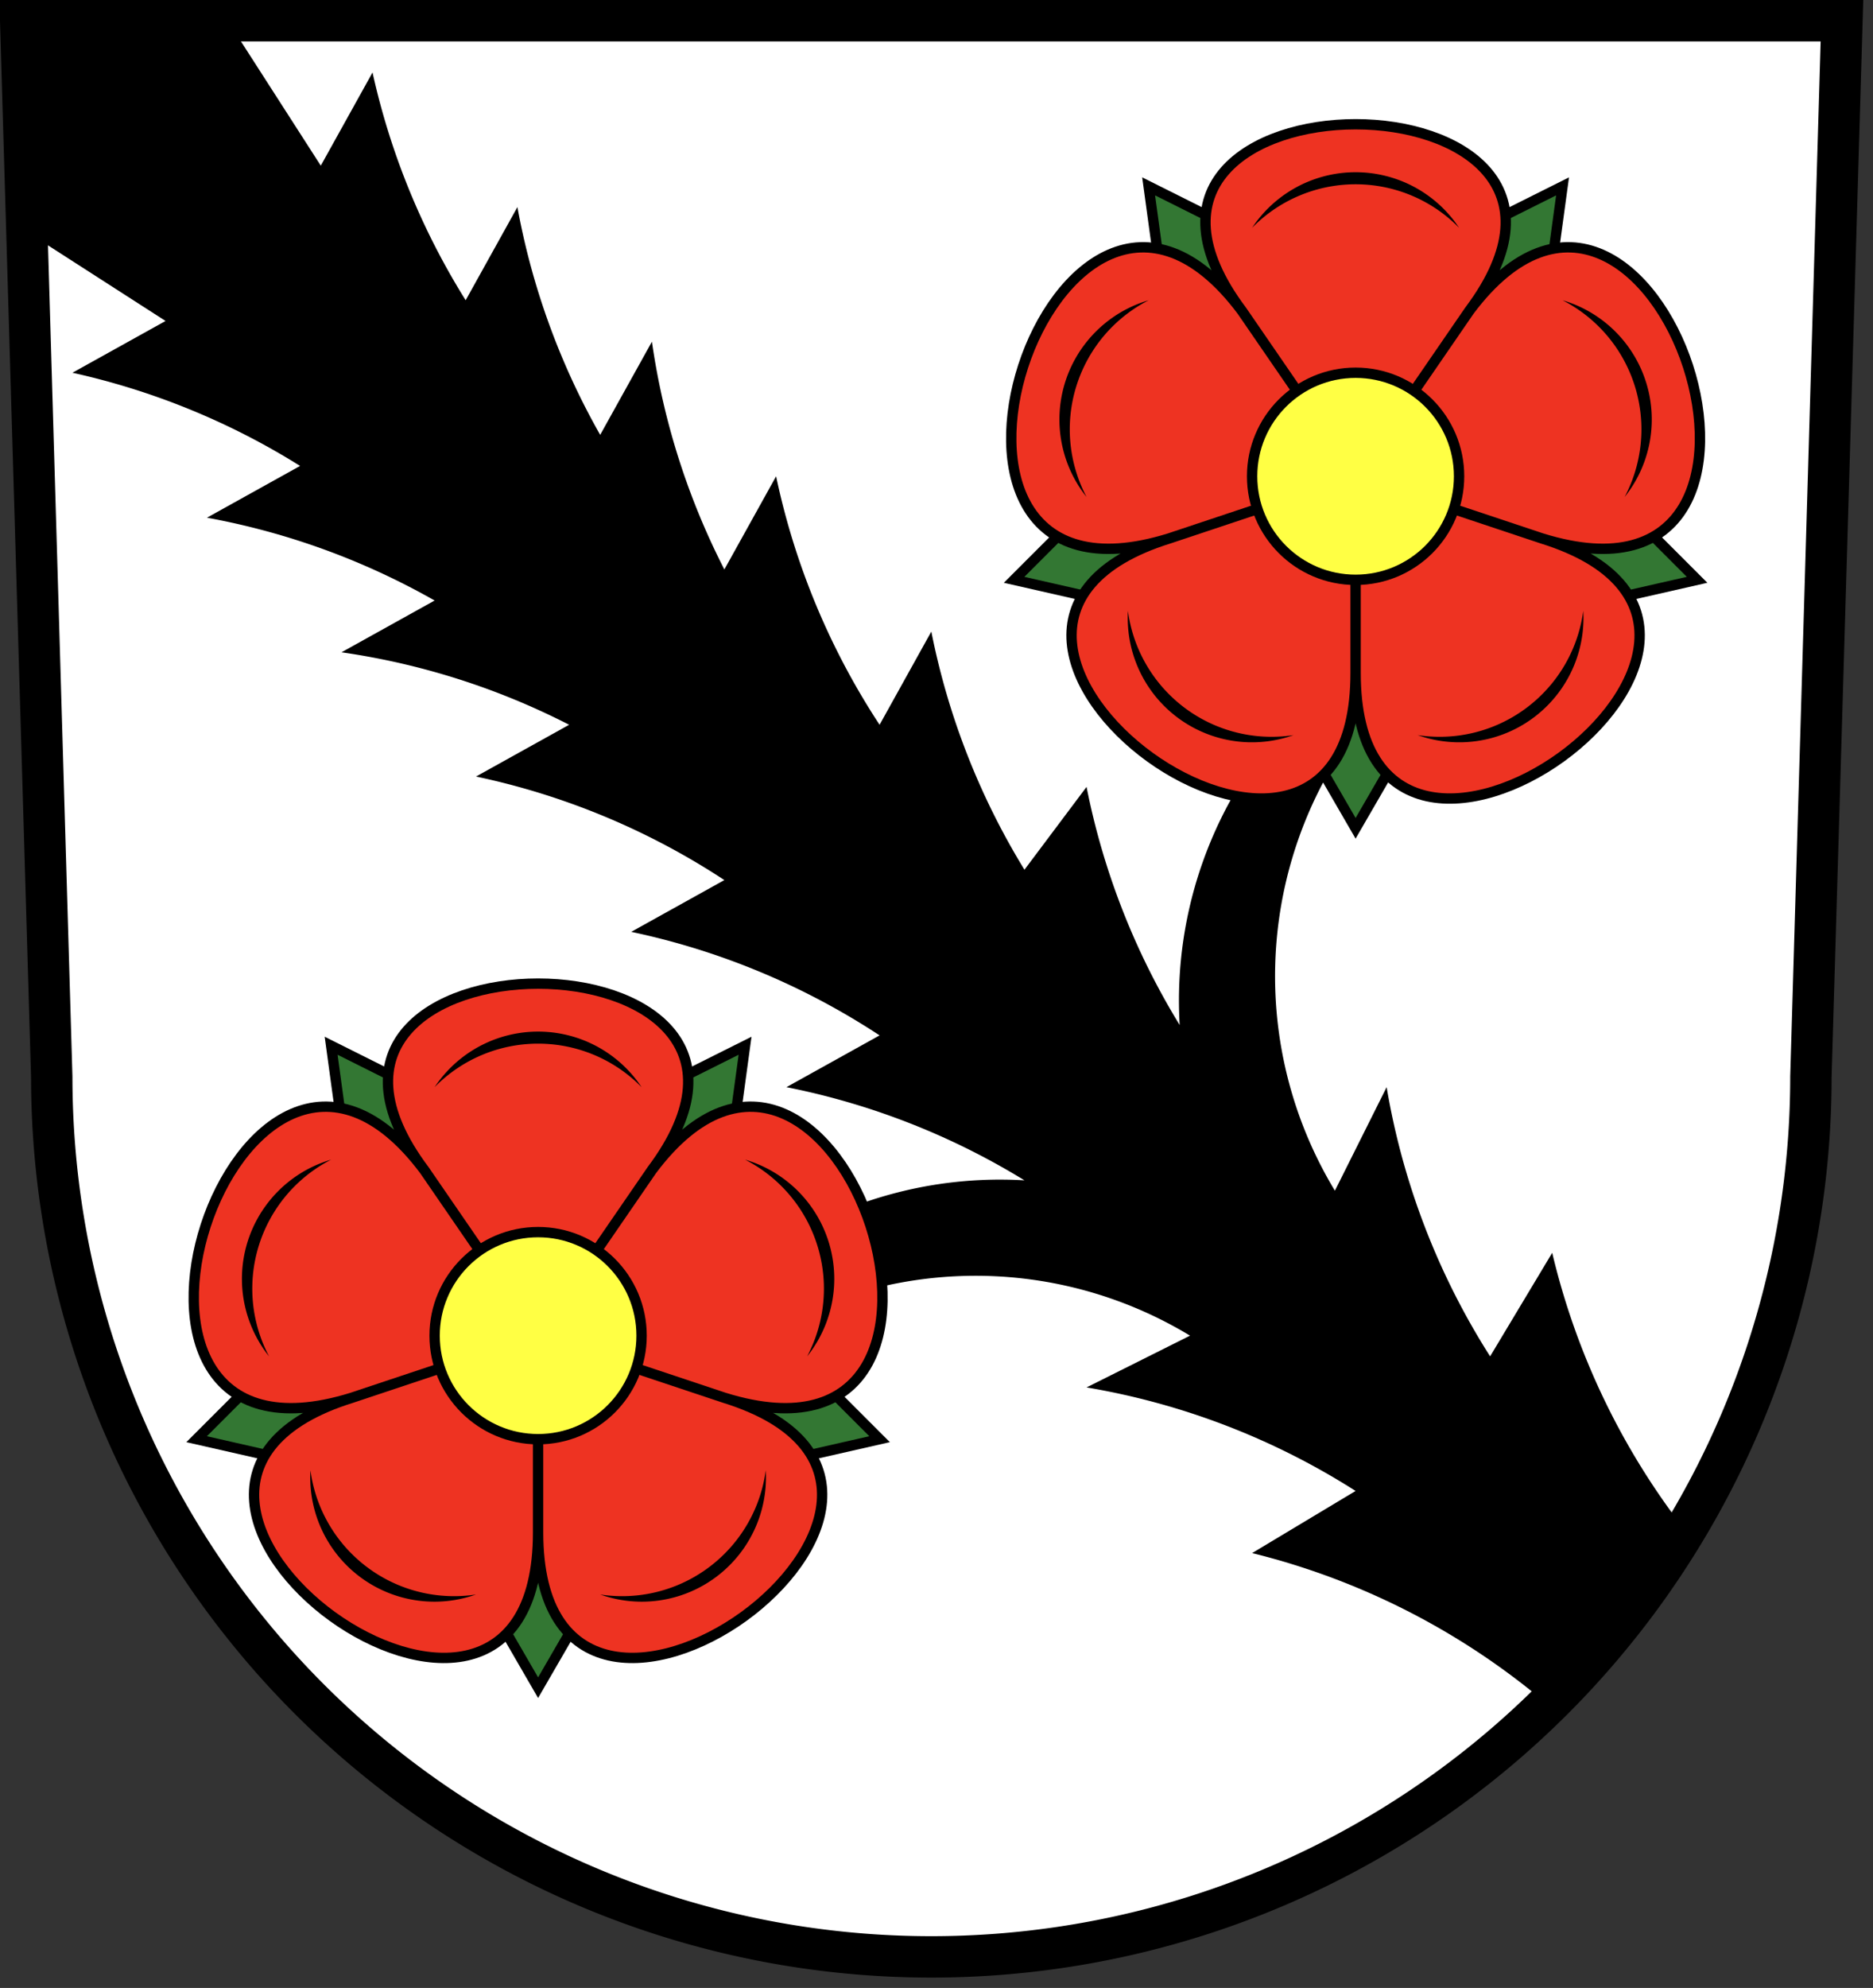 <?xml version="1.0" standalone="no"?>
<svg xmlns:xlink="http://www.w3.org/1999/xlink" xmlns="http://www.w3.org/2000/svg" width="181" height="192" version="1.1">
	<rect width="100%" height="100%" fill="#333333" stroke="none"/>
	<path d="M2,2 l3,102 a85,85 0 0,0 170,0 l3,-102 z" style="fill:#fff;stroke:#000;stroke-width:4"/>
	<defs><g id="bluete"><polygon points="98,56 114,40 111,18 131,28 151,18 148,40 164,56 142,61 131,80 120,61" style="fill:#373;stroke:#000"/>
	<path d="M131,46 L131,65 C131,95 84,61 113,52 L131,46 L113,52 C84,61 102,6 120,30 L131,46 L120,30 C102,6 160,6 142,30 L131,46 L142,30 C160,6 178,61 149,52 L131,46 L149,52 C178,61 131,95 131,65" style="fill:#e32;stroke:#000"/>
	<path d="M121,22 A14,14 0 0,1 141,22 A12,12 0 0,0 121,22 M151,29 A14,14 0 0,1 157,48 A12,12 0 0,0 151,29 M105,48 A14,14 0 0,1 111,29 A12,12 0 0,0 105,48 M153,59 A14,14 0 0,1 137,71 A12,12 0 0,0 153,59 M125,71 A14,14 0 0,1 109,59 A12,12 0 0,0 125,71"/>
	<circle cx="131" cy="46" r="10" style="fill:#ff4;stroke:#000"/></g></defs>
	<path d="M163,148 A70,70 0 0,1 150,121 L144,131 A70,70 0 0,1 134,105 L129,115 A40,40 0 0,1 130,72 L125,69 A40,40 0 0,0 114,99 a70,70 0 0,1 -9,-23 l-6,8 a70,70 0 0,1 -9,-23 l-5,9 a70,70 0 0,1 -10,-24 l-5,9 a70,70 0 0,1 -7,-22 l-5,9 a70,70 0 0,1 -8,-22 l-5,9 a70,70 0 0,1 -9,-22 l-5,9 L22,2 L2,2 L2,22 l14,9 l-9,5 a70,70 0 0,1 22,9 l-9,5 a70,70 0 0,1 22,8 l-9,5 a70,70 0 0,1 22,7 l-9,5 a70,70 0 0,1 24,10 l-9,5 a70,70 0 0,1 24,10 l-9,5 a70,70 0 0,1 23,9 A40,40 0 0,0 69,125 L72,130 A40,40 0 0,1 115,129 L105,134 A70,70 0 0,1 131,144 L121,150 A70,70 0 0,1 150,165 z"/> 
	<use xlink:href="#bluete"/>
	<use x="-79" y="83" xlink:href="#bluete"/>
</svg>

